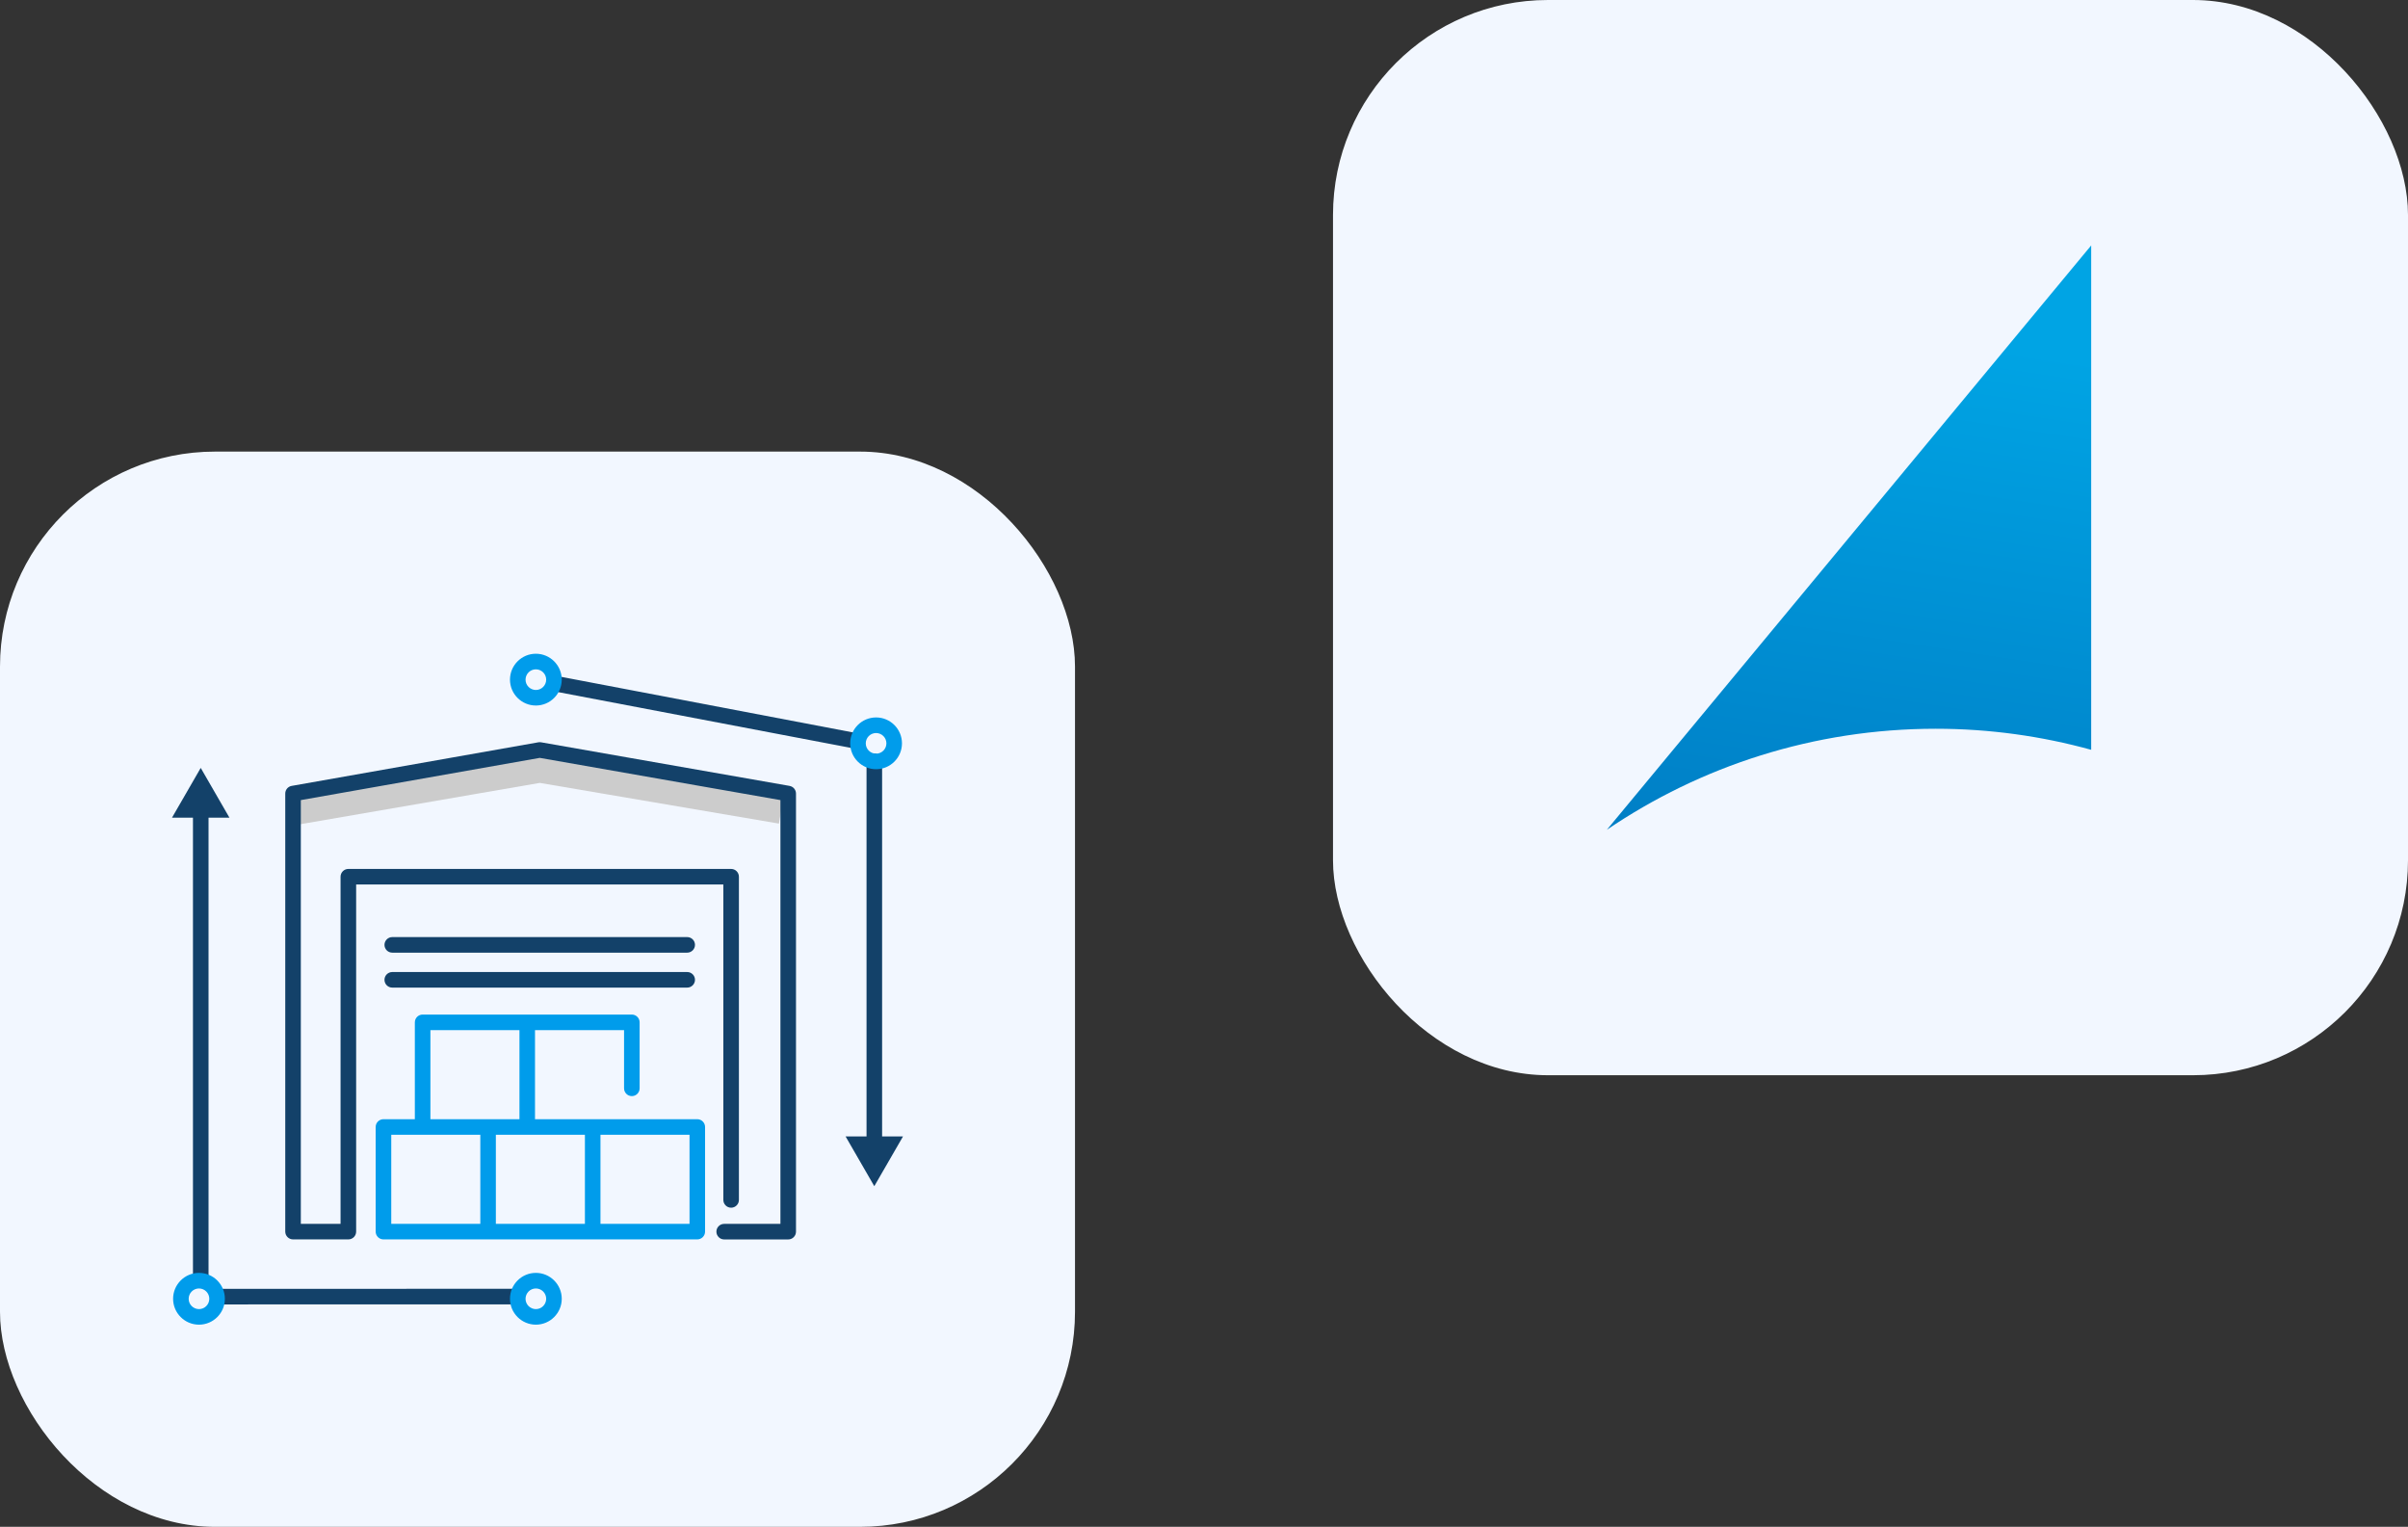 <?xml version="1.0" encoding="UTF-8"?> <svg xmlns="http://www.w3.org/2000/svg" xmlns:xlink="http://www.w3.org/1999/xlink" id="Layer_1" data-name="Layer 1" width="112" height="71" viewBox="0 0 112 71"><rect x="0" y="0" width="112" height="71" fill="#333333" stroke="none"/><defs><linearGradient id="linear-gradient" x1="89.234" y1="56.474" x2="84.923" y2="28.216" gradientTransform="translate(0 72) scale(1 -1)" gradientUnits="userSpaceOnUse"><stop offset="0" stop-color="#00a4e4"></stop><stop offset="1" stop-color="#0079c1"></stop></linearGradient></defs><rect y="21" width="50" height="50" rx="10" ry="10" fill="#f2f7ff"></rect><rect x="62" width="50" height="50" rx="10" ry="10" fill="#f2f7ff"></rect><g><path d="M10.671,38.022l-1.335-2.313-1.335,2.313h.974v21.386c0,.2.163.362.362.362.2,0,.362-.163.362-.362v-21.386s.972,0,.972,0ZM10.316,60.658c-.2,0-.362-.163-.362-.362,0-.2.162-.362.362-.362l13.595-.003c.2,0,.362.163.362.362,0,.2-.162.362-.362.362,0,0-13.595.003-13.595.003ZM41.028,52.847v-17.439c0-.2-.163-.362-.362-.362-.2,0-.362.163-.362.362v17.439h-.974l1.335,2.313,1.335-2.313h-.972ZM39.721,34.799c-.023,0-.046-.002-.068-.007l-13.844-2.637c-.197-.037-.325-.227-.288-.423.037-.197.227-.324.423-.288l13.844,2.637c.197.037.325.227.288.423-.032.171-.181.294-.355.294h0v.001Z" fill="#134169"></path><g><path id="B" d="M24.924,32.808c-.664,0-1.204-.54-1.204-1.204s.54-1.204,1.204-1.204,1.204.54,1.204,1.204-.54,1.204-1.204,1.204ZM24.924,31.125c-.265,0-.479.215-.48.48,0,.265.215.479.48.48.265,0,.479-.215.48-.48,0-.265-.215-.479-.48-.48Z" fill="#009ceb"></path><path d="M9.255,61.599c-.664,0-1.204-.54-1.204-1.204s.54-1.204,1.204-1.204,1.204.54,1.204,1.204-.54,1.204-1.204,1.204ZM9.255,59.916c-.265,0-.479.215-.48.48,0,.265.215.479.48.48.265,0,.479-.215.48-.48,0-.265-.215-.479-.48-.48Z" fill="#009ceb"></path><path id="B-2" d="M40.748,35.77c-.664,0-1.204-.54-1.204-1.204s.54-1.204,1.204-1.204,1.204.54,1.204,1.204-.54,1.204-1.204,1.204ZM40.748,34.087c-.265,0-.479.215-.48.48,0,.265.215.479.48.48.265,0,.479-.215.48-.48,0-.265-.215-.479-.48-.48Z" fill="#009ceb"></path><path d="M24.924,61.599c-.664,0-1.204-.54-1.204-1.204s.54-1.204,1.204-1.204,1.204.54,1.204,1.204-.54,1.204-1.204,1.204ZM24.924,59.916c-.265,0-.479.215-.48.48,0,.265.215.479.48.48.265,0,.479-.215.48-.48,0-.265-.215-.479-.48-.48Z" fill="#009ceb"></path></g><path d="M13.787,38.359l-.245-1.427,11.562-1.994,11.367,1.934-.242,1.427-11.123-1.893s-11.318,1.953-11.318,1.953Z" fill="#ccc"></path><g><path id="C" d="M31.963,44.3h-13.718c-.2,0-.362-.163-.362-.362s.163-.362.362-.362h13.718c.2,0,.362.163.362.362s-.163.362-.362.362Z" fill="#134169"></path><path id="C-2" d="M31.963,45.925h-13.718c-.2,0-.362-.163-.362-.362s.163-.362.362-.362h13.718c.2,0,.362.163.362.362s-.163.362-.362.362Z" fill="#134169"></path><path d="M36.722,36.545l-11.555-2.027c-.041-.007-.084-.007-.126,0l-11.474,2.027c-.173.03-.299.181-.299.356v20.371c0,.2.163.362.362.362h2.573c.2,0,.362-.163.362-.362v-16.142h17.079v14.668c0,.2.163.362.362.362s.362-.163.362-.362v-15.029c0-.2-.163-.362-.362-.362h-17.804c-.2,0-.362.163-.362.362v16.143h-1.848v-19.706l11.113-1.964,11.194,1.964v19.706h-2.616c-.2,0-.362.163-.362.362s.163.362.362.362h2.978c.2,0,.362-.163.362-.362v-20.373c-.001-.176-.126-.325-.3-.356h-.003,0Z" fill="#134169"></path></g><path d="M32.433,52.045h-7.549v-4.142h4.142v2.706c0,.2.163.362.362.362s.362-.163.362-.362v-3.068c0-.2-.163-.362-.362-.362h-9.731c-.2,0-.362.163-.362.362v4.504h-1.46c-.2,0-.362.163-.362.362v4.865c0,.2.163.362.362.362h14.597c.2,0,.362-.163.362-.362v-4.865c0-.2-.163-.362-.362-.362h0ZM20.019,47.903h4.142v4.142h-4.142v-4.142ZM18.198,52.768h4.142v4.142h-4.142v-4.142ZM23.063,52.768h4.142v4.142h-4.142v-4.142ZM32.071,56.91h-4.142v-4.142h4.142v4.142Z" fill="#009ceb"></path></g><path id="SVGID" d="M74.736,38.587c4.362-2.961,9.628-4.699,15.299-4.699,2.505,0,4.93.344,7.23.979V11.413l-22.529,27.174Z" fill="url(#linear-gradient)"></path></svg> 